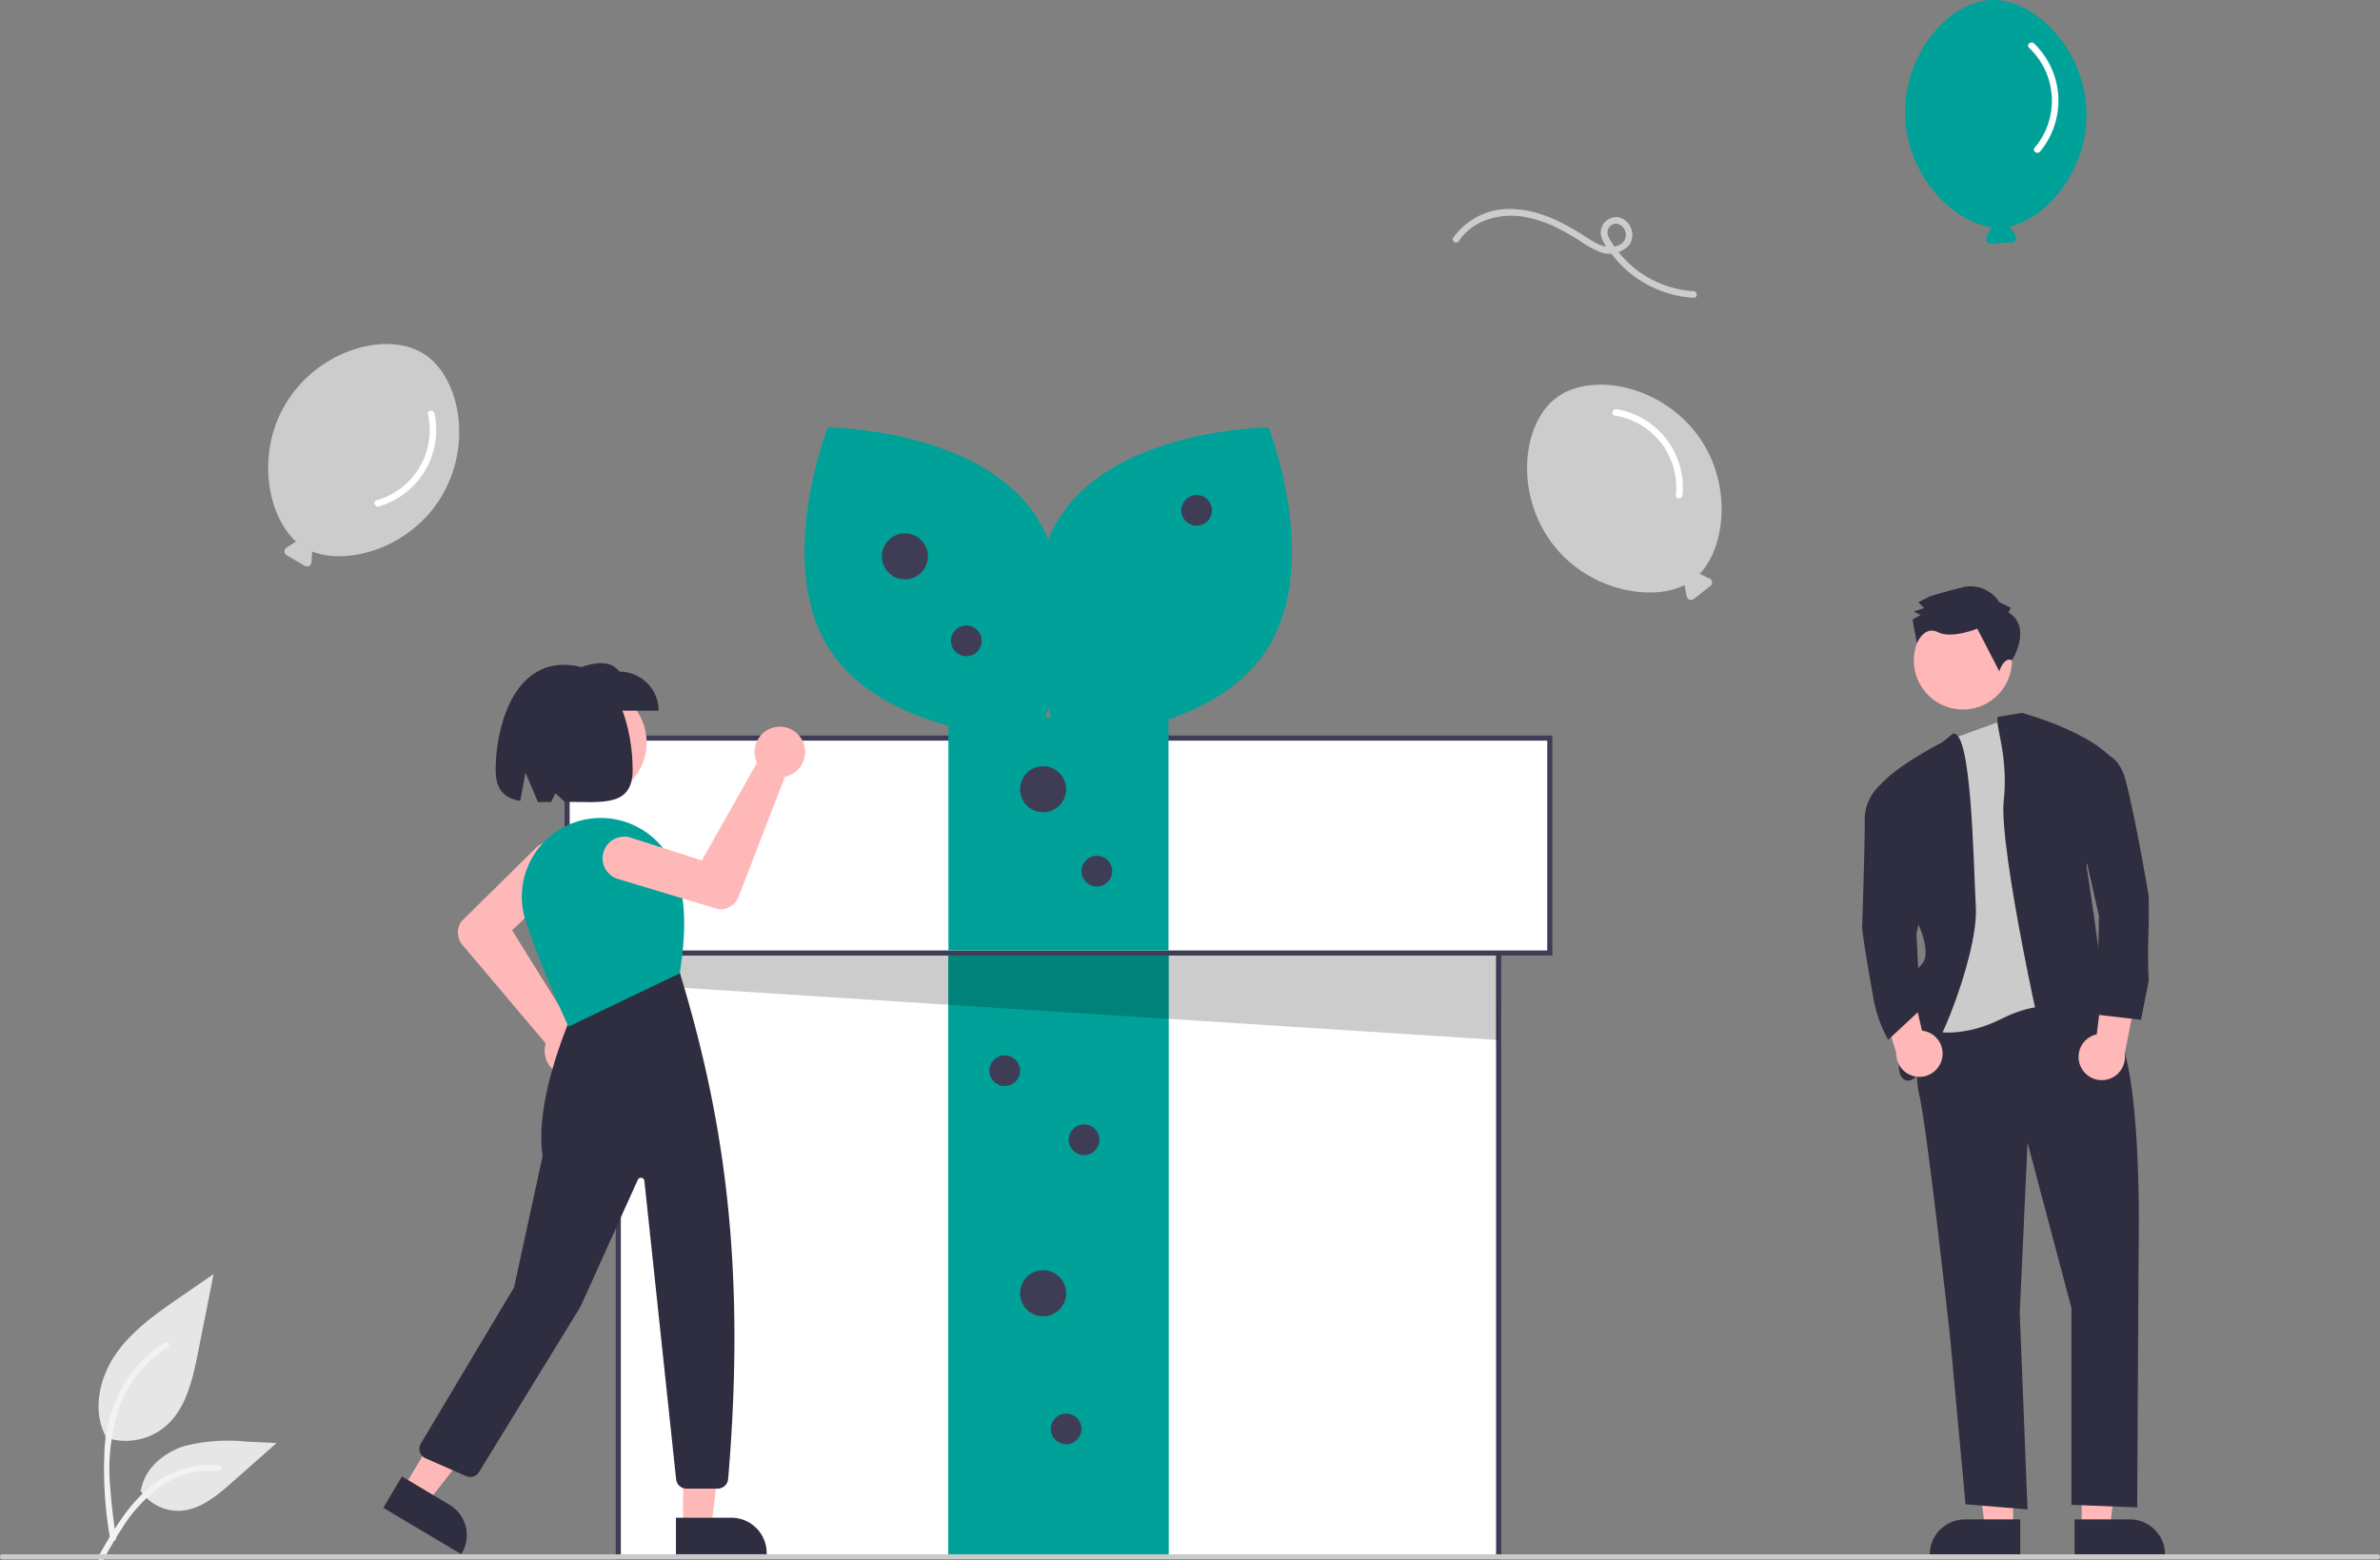 <svg id="function-01" xmlns="http://www.w3.org/2000/svg" width="310" height="203.292" viewBox="0 0 310 203.292">
  <rect x="0" y="0" width="310" height="203.292" fill="#808080" stroke="none"/>
  <path id="Path_438" data-name="Path 438" d="M174.36,664.3a8.072,8.072,0,0,0,7.794-1.373c2.73-2.292,3.586-6.065,4.282-9.561l2.06-10.339L184.183,646c-3.1,2.135-6.273,4.34-8.42,7.433s-3.084,7.316-1.359,10.663" transform="translate(-160.672 -477.042)" fill="#e6e6e6"/>
  <path id="Path_439" data-name="Path 439" d="M176.369,695.176a51.863,51.863,0,0,1-.72-11.957,18.808,18.808,0,0,1,3.626-9.86,16.4,16.4,0,0,1,4.208-3.813c.421-.266.808.4.389.666a15.593,15.593,0,0,0-6.168,7.442,25,25,0,0,0-1.327,10.767c.14,2.194.437,4.374.735,6.551a.4.4,0,0,1-.269.474.388.388,0,0,1-.474-.269Z" transform="translate(-162.016 -494.677)" fill="#f2f2f2"/>
  <path id="Path_442" data-name="Path 442" d="M189.781,714.658a5.942,5.942,0,0,0,5.177,2.673c2.621-.124,4.806-1.953,6.772-3.69l5.817-5.136-3.85-.184a23.1,23.1,0,0,0-8.246.6c-2.637.855-5.069,2.909-5.551,5.638" transform="translate(-171.52 -520.505)" fill="#e6e6e6"/>
  <path id="Path_443" data-name="Path 443" d="M173.355,729.513c2.613-4.624,5.644-9.763,11.06-11.405a12.342,12.342,0,0,1,4.652-.48c.494.043.371.8-.122.761a11.466,11.466,0,0,0-7.424,1.964,19.294,19.294,0,0,0-5.1,5.506c-.845,1.287-1.6,2.628-2.359,3.968C173.818,730.255,173.111,729.946,173.355,729.513Z" transform="translate(-160.536 -526.741)" fill="#f2f2f2"/>
  <rect id="長方形_33" data-name="長方形 33" width="114.667" height="97.667" transform="translate(80.534 105.156)" fill="#fff"/>
  <path id="パス_215" data-name="パス 215" d="M490.936,557.865H375.6V459.531H490.936ZM376.269,557.2h114v-97h-114Z" transform="translate(-295.402 -354.709)" fill="#3f3d56"/>
  <rect id="長方形_34" data-name="長方形 34" width="28.667" height="78.667" transform="translate(123.534 124.156)" fill="#00a199"/>
  <rect id="長方形_35" data-name="長方形 35" width="28.667" height="78.667" transform="translate(123.534 124.156)" fill="#00a199"/>
  <path id="パス_216" data-name="パス 216" d="M242.6,336.968v15.846l114.333,7.321-.337-19.553Z" transform="translate(-161.735 -224.645)" opacity="0.2"/>
  <rect id="長方形_36" data-name="長方形 36" width="128" height="28" transform="translate(73.867 96.156)" fill="#fff"/>
  <path id="パス_217" data-name="パス 217" d="M484.269,461.2H355.6V432.531H484.269Zm-128-.667H483.6V433.2H356.269Z" transform="translate(-282.068 -336.709)" fill="#3f3d56"/>
  <rect id="長方形_37" data-name="長方形 37" width="28.667" height="30.333" transform="translate(123.534 93.489)" fill="#00a199"/>
  <path id="パス_218" data-name="パス 218" d="M479.377,323.462c7.567,11.217.438,29.258.438,29.258s-19.4-.145-26.966-11.363-.437-29.258-.437-29.258S471.81,312.245,479.377,323.462Z" transform="translate(-344.579 -256.421)" fill="#00a199"/>
  <path id="パス_219" data-name="パス 219" d="M542.849,323.462c-7.567,11.217-.437,29.258-.437,29.258s19.4-.145,26.966-11.363.438-29.258.438-29.258S550.416,312.245,542.849,323.462Z" transform="translate(-404.579 -256.421)" fill="#00a199"/>
  <circle id="楕円形_27" data-name="楕円形 27" cx="3" cy="3" r="3" transform="translate(114.867 69.489)" fill="#3f3d56"/>
  <circle id="楕円形_28" data-name="楕円形 28" cx="3" cy="3" r="3" transform="translate(132.867 99.823)" fill="#3f3d56"/>
  <circle id="楕円形_29" data-name="楕円形 29" cx="3" cy="3" r="3" transform="translate(132.867 165.489)" fill="#3f3d56"/>
  <circle id="楕円形_30" data-name="楕円形 30" cx="2" cy="2" r="2" transform="translate(123.867 81.489)" fill="#3f3d56"/>
  <circle id="楕円形_31" data-name="楕円形 31" cx="2" cy="2" r="2" transform="translate(153.867 64.489)" fill="#3f3d56"/>
  <circle id="楕円形_32" data-name="楕円形 32" cx="2" cy="2" r="2" transform="translate(140.867 111.489)" fill="#3f3d56"/>
  <circle id="楕円形_33" data-name="楕円形 33" cx="2" cy="2" r="2" transform="translate(128.867 137.489)" fill="#3f3d56"/>
  <circle id="楕円形_34" data-name="楕円形 34" cx="2" cy="2" r="2" transform="translate(139.201 146.489)" fill="#3f3d56"/>
  <circle id="楕円形_35" data-name="楕円形 35" cx="2" cy="2" r="2" transform="translate(136.867 184.156)" fill="#3f3d56"/>
  <path id="パス_220" data-name="パス 220" d="M775.84,569.2h-3.658l-1.74-14.109h5.4Z" transform="translate(-513.628 -370.063)" fill="#ffb7b7"/>
  <path id="パス_221" data-name="パス 221" d="M900.846,743.642H889.052v-.149a4.591,4.591,0,0,1,4.59-4.591h7.2Z" transform="translate(-637.701 -540.955)" fill="#2f2e41"/>
  <path id="パス_222" data-name="パス 222" d="M813.436,569.2h3.658l1.74-14.109h-5.4Z" transform="translate(-542.29 -370.063)" fill="#ffb7b7"/>
  <path id="パス_223" data-name="パス 223" d="M945.638,738.9h7.2a4.591,4.591,0,0,1,4.591,4.59v.149H945.638Z" transform="translate(-675.425 -540.955)" fill="#2f2e41"/>
  <circle id="楕円形_36" data-name="楕円形 36" cx="6.393" cy="6.393" r="6.393" transform="translate(247.103 88.923) rotate(-63.58)" fill="#ffb7b7"/>
  <path id="パス_224" data-name="パス 224" d="M885.313,533.784s-2.019,8.412-1.01,12.45,4.038,31.63,4.038,31.63l2.019,21.871,8.076.673-1.01-25.573,1.01-22.208,5.72,21.535v25.649l8.565.336.184-33.388s.673-26.246-3.7-29.611-5.047-4.038-5.047-4.038Z" transform="translate(-634.347 -403.762)" fill="#2f2e41"/>
  <path id="パス_225" data-name="パス 225" d="M897.4,424.09l7.662,4.038,1.009,34.994s-4.374-2.692-11.1.673-11.1,1.009-11.1,1.009l4.038-15.142-1.682-20.189,2.406-2.184Z" transform="translate(-634.24 -331.081)" fill="#cbcbcb"/>
  <path id="パス_226" data-name="パス 226" d="M877.182,431.759l-1.4,1.139s-8.749,4.374-9.085,7.4l6.057,16.488s1.682,3.7.337,5.047-2.692,4.711-2.355,6.393-2.019,8.749.673,8.749,9.085-16.151,8.749-22.544S879.589,431.294,877.182,431.759Z" transform="translate(-622.799 -336.188)" fill="#2f2e41"/>
  <path id="パス_227" data-name="パス 227" d="M915.566,424.2l3.082-.513s11.44,3.028,13.123,8.076l-4.711,11.777s3.365,21.535,2.355,21.535h-1.009s2.692,2.019,1.009,2.692-5.72,6.057-6.73,3.7-7.066-30.284-6.393-36.34S914.969,424.837,915.566,424.2Z" transform="translate(-655.302 -330.814)" fill="#2f2e41"/>
  <path id="パス_228" data-name="パス 228" d="M894.83,377.546l.3-.6-1.507-.749a4.416,4.416,0,0,0-4.67-1.944c-3.008.76-4.361,1.215-4.361,1.215l-1.5.756.754.75-1.353.455.9.449-1.052.6.566,3.1s.94-2.351,2.748-1.452,5.115-.464,5.115-.464l2.873,5.561s.593-1.949,1.65-1.429C895.3,383.794,898,379.495,894.83,377.546Z" transform="translate(-633.228 -297.765)" fill="#2f2e41"/>
  <path id="パス_229" data-name="パス 229" d="M947.435,532.235a3,3,0,0,1,2.144-4.07l1.3-10.583,4.22,3.589-1.877,9.5a3.016,3.016,0,0,1-5.783,1.564Z" transform="translate(-676.474 -393.409)" fill="#ffb7b7"/>
  <path id="パス_230" data-name="パス 230" d="M876.149,530.945a3,3,0,0,0-2.564-3.82l-2.41-10.386-3.816,4.017L870.233,530a3.016,3.016,0,0,0,5.916.942Z" transform="translate(-623.239 -392.847)" fill="#ffb7b7"/>
  <path id="パス_231" data-name="パス 231" d="M947.025,439.151s4.374-1.682,5.72,3.365,3.028,15.142,3.028,15.142c.084,5.613-.215,5.613,0,11.1l-1.009,5.047-5.72-.673.25-12.849-2.941-13.061Z" transform="translate(-675.901 -340.942)" fill="#2f2e41"/>
  <path id="パス_232" data-name="パス 232" d="M867.02,451.346l-2.074.222a6.049,6.049,0,0,0-1.964,4.825c0,3.365-.336,13.459-.336,13.459s-.191.236,1.346,8.749a17.6,17.6,0,0,0,2.043,6.107l4.177-3.879-.5-9.967,1.346-5.384Z" transform="translate(-620.092 -349.251)" fill="#2f2e41"/>
  <path id="パス_233" data-name="パス 233" d="M444.667,753.2H135.333a.333.333,0,1,1,0-.667H444.667a.333.333,0,1,1,0,.667Z" transform="translate(-135 -550.042)" fill="#cacaca"/>
  <circle id="楕円形_37" data-name="楕円形 37" cx="7.343" cy="7.343" r="7.343" transform="translate(69.54 89.392)" fill="#ffb8b8"/>
  <path id="パス_234" data-name="パス 234" d="M328.526,504.486q-.139,0-.279-.012a3.289,3.289,0,0,1-2.952-3.921,3.087,3.087,0,0,1,.081-.313l-10.837-12.817a2.554,2.554,0,0,1-.178-3.045l.02-.024,9.755-9.618a2.82,2.82,0,1,1,3.96,4.016l-.037.036-7.065,6.717,7.734,12.414a3.138,3.138,0,0,1,.436.054,3.289,3.289,0,0,1-.638,6.515Z" transform="translate(-254.294 -364.304)" fill="#ffb8b8"/>
  <path id="パス_235" data-name="パス 235" d="M266.927,568.5h3.665l1.743-14.137h-5.409Z" transform="translate(-177.951 -369.577)" fill="#ffb8b8"/>
  <path id="パス_236" data-name="パス 236" d="M399.124,738.249h7.218a4.6,4.6,0,0,1,4.6,4.6V743H399.124Z" transform="translate(-311.082 -540.52)" fill="#2f2e41"/>
  <path id="パス_237" data-name="パス 237" d="M157.641,557.281l3.149,1.875,8.731-11.255-4.648-2.767Z" transform="translate(-105.094 -363.423)" fill="#ffb8b8"/>
  <path id="パス_238" data-name="パス 238" d="M287.209,722.118l6.2,3.693h0a4.6,4.6,0,0,1,1.6,6.305h0l-.076.128L284.779,726.2Z" transform="translate(-234.853 -529.766)" fill="#2f2e41"/>
  <path id="パス_239" data-name="パス 239" d="M337.749,592.044h-4.1a1.343,1.343,0,0,1-1.338-1.2l-4.138-38.893a.449.449,0,0,0-.855-.137l-7.464,16.528-13.215,21.549a1.352,1.352,0,0,1-1.689.528l-5.279-2.323a1.346,1.346,0,0,1-.613-1.922L311.2,565.83l3.726-17.138c-1.172-7.432,3.852-18.482,3.9-18.593l.025-.054,13.837-5.408.069.085c5.457,17.908,8.782,37.18,6.327,66.091A1.354,1.354,0,0,1,337.749,592.044Z" transform="translate(-244.243 -398.112)" fill="#2f2e41"/>
  <path id="パス_240" data-name="パス 240" d="M344.992,491.93l-.064-.135c-.031-.065-3.108-6.554-5.479-13.49a10.23,10.23,0,0,1,.709-8.2,10.342,10.342,0,0,1,6.6-5.071h0a10.355,10.355,0,0,1,12.018,6.2c1.881,4.7,1.282,9.726.717,13.676l-.011.079-.072.034Z" transform="translate(-270.936 -358.186)" fill="#00a199"/>
  <path id="パス_241" data-name="パス 241" d="M369.038,410.441H357.379v-5.082c2.559-1.017,5.063-1.881,6.577,0a5.082,5.082,0,0,1,5.082,5.082Z" transform="translate(-283.253 -317.854)" fill="#2f2e41"/>
  <path id="パス_242" data-name="パス 242" d="M337.6,404.888c-6.97,0-8.921,8.737-8.921,13.666,0,2.749,1.243,3.732,3.2,4.065l.69-3.679,1.616,3.838c.549,0,1.125-.008,1.723-.019l.548-1.128,1.222,1.108c4.893.007,8.847.721,8.847-4.184C346.521,413.625,344.811,404.888,337.6,404.888Z" transform="translate(-264.12 -318.28)" fill="#2f2e41"/>
  <path id="パス_243" data-name="パス 243" d="M396.366,430.808q.066.122.123.25a3.289,3.289,0,0,1-2.026,4.471,3.087,3.087,0,0,1-.313.079L388.1,451.263a2.555,2.555,0,0,1-2.587,1.616l-.03-.006-13.118-3.949a2.82,2.82,0,0,1,1.626-5.4l.049.015,9.281,2.98,7.186-12.739a3.134,3.134,0,0,1-.162-.409,3.289,3.289,0,0,1,6.023-2.564Z" transform="translate(-291.904 -334.421)" fill="#ffb8b8"/>
  <path id="パス_244" data-name="パス 244" d="M753.887,301.921c-4.9-6.562-13.879-8.146-18.339-4.814s-5.484,12.389-.581,18.951c4.539,6.074,12.763,7.731,17.292,5.455a.568.568,0,0,0,0,.216l.255,1.262a.576.576,0,0,0,.919.34l2.162-1.689a.576.576,0,0,0-.107-.974l-1.163-.553a.57.57,0,0,0-.128-.04C757.687,316.383,758.436,308.008,753.887,301.921Z" transform="translate(-532.814 -245.298)" fill="#ccc"/>
  <path id="パス_245" data-name="パス 245" d="M765.415,305.818a9.477,9.477,0,0,1,7.937,10.362c-.053.553.812.55.864,0a10.363,10.363,0,0,0-8.572-11.195C765.1,304.892,764.867,305.725,765.415,305.818Z" transform="translate(-555.068 -251.673)" fill="#fff"/>
  <path id="パス_246" data-name="パス 246" d="M262.26,299.554c4.287-6.981,2.444-15.906-2.3-18.82s-13.538-.521-17.825,6.46c-3.968,6.462-2.471,14.716,1.317,18.084a.569.569,0,0,0-.2.077l-1.079.7a.576.576,0,0,0,.024.98l2.369,1.386a.576.576,0,0,0,.866-.459l.084-1.285a.57.57,0,0,0-.01-.134C250.224,308.427,258.283,306.03,262.26,299.554Z" transform="translate(-204.86 -234.7)" fill="#ccc"/>
  <path id="パス_247" data-name="パス 247" d="M288.278,306.062a9.477,9.477,0,0,1-6.7,11.2c-.534.155-.211.957.319.8a10.363,10.363,0,0,0,7.237-12.1C289.022,305.429,288.162,305.519,288.278,306.062Z" transform="translate(-232.538 -252.092)" fill="#fff"/>
  <path id="パス_248" data-name="パス 248" d="M903.043,159.372c-.358-8.184-6.885-14.546-12.447-14.3s-11.507,7.151-11.148,15.336c.332,7.576,6.2,13.574,11.221,14.243a.569.569,0,0,0-.124.177l-.5,1.187a.576.576,0,0,0,.569.8l2.738-.179a.576.576,0,0,0,.46-.865l-.65-1.112a.573.573,0,0,0-.083-.105C898.042,173.465,903.376,166.964,903.043,159.372Z" transform="translate(-631.288 -145.063)" fill="#00a199"/>
  <path id="パス_249" data-name="パス 249" d="M927.605,162.356a9.477,9.477,0,0,1,.727,13.032c-.355.428.361.911.714.486a10.363,10.363,0,0,0-.782-14.078C927.867,161.414,927.2,161.97,927.605,162.356Z" transform="translate(-663.321 -156.133)" fill="#fff"/>
  <path id="パス_250" data-name="パス 250" d="M734.026,237.489a13.6,13.6,0,0,1-10.633-6.3c-.322-.515-.742-1.08-.519-1.714a1.127,1.127,0,0,1,1.167-.78,1.476,1.476,0,0,1,.153,2.845c-1.487.634-2.987-.346-4.2-1.128-2.76-1.783-5.8-3.395-9.14-3.6a8.966,8.966,0,0,0-8.133,3.709c-.3.469.446.9.746.436,1.707-2.661,5.157-3.617,8.158-3.206a15.858,15.858,0,0,1,5.1,1.733c.825.428,1.624.9,2.408,1.4a15.368,15.368,0,0,0,2.362,1.354,3.484,3.484,0,0,0,4.162-.781,2.372,2.372,0,0,0-1.3-3.58,2.028,2.028,0,0,0-2.376,2.413,5.919,5.919,0,0,0,1.106,2,14.46,14.46,0,0,0,10.932,6.057c.556.027.554-.837,0-.864Z" transform="translate(-513.434 -199.553)" fill="#ccc"/>
</svg>
